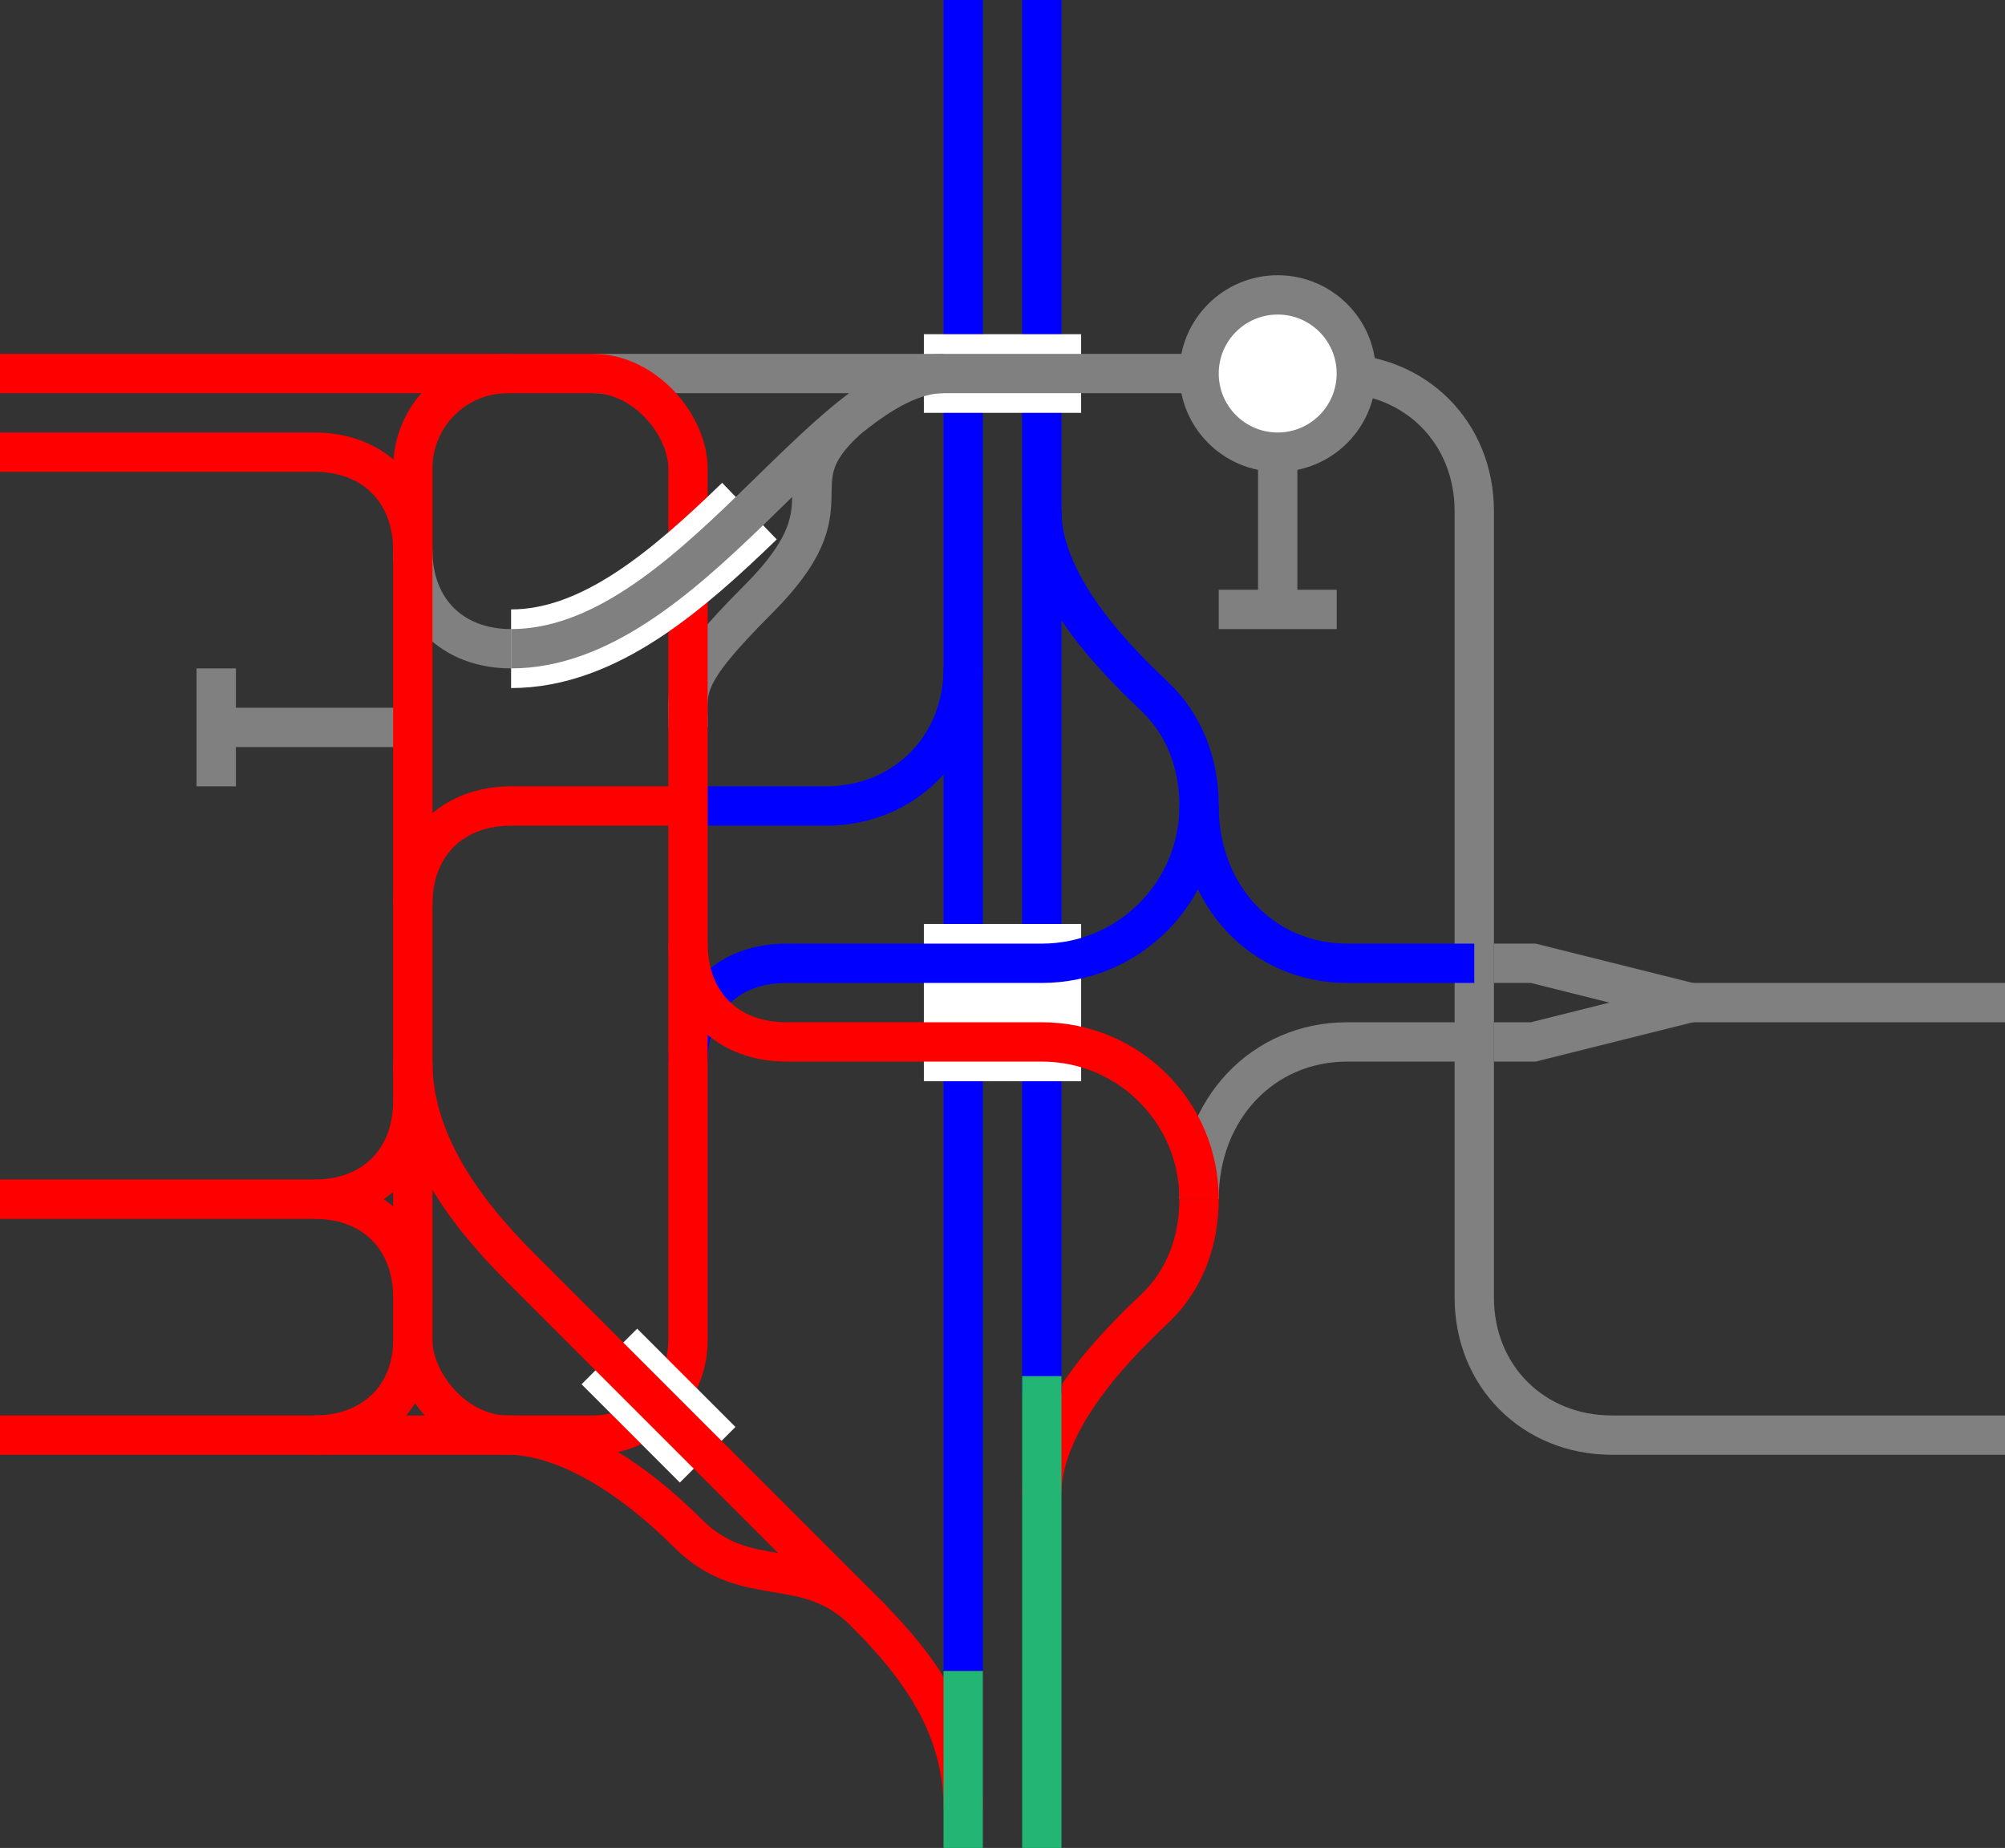 <svg viewBox="0 0 153 141" xmlns="http://www.w3.org/2000/svg"><rect x="0" y="0" width="153" height="141" fill="#333333" stroke="none"/><g fill="none"><path d="m31.5 55.5h-15" stroke="#808080" stroke-miterlimit="10" stroke-width="3"/><path d="m16.5 51v9" stroke="#808080" stroke-miterlimit="10" stroke-width="3"/><path d="m91.5 91.5c0-6.86 4.85-12 11.31-12h9.69" stroke="#808080" stroke-miterlimit="10" stroke-width="3"/><path d="m79.5 114c0-6 6.37-12 8.63-14.16s3.37-5.1 3.37-8.34" stroke="#f00" stroke-miterlimit="10" stroke-width="3"/><path d="m66 123c4.5 4.5 7.5 9 7.5 15" stroke="#f00" stroke-miterlimit="10" stroke-width="3"/><path d="m79.5 0v106.31" stroke="#00f" stroke-miterlimit="10" stroke-width="3"/><path d="m73.5 0v127.5" stroke="#00f" stroke-miterlimit="10" stroke-width="3"/><path d="m79.5 105v36" stroke="#22b573" stroke-miterlimit="10" stroke-width="3"/><path d="m73.5 127.5v13.5" stroke="#22b573" stroke-miterlimit="10" stroke-width="3"/><path d="m70.5 76.5h12" stroke="#fff" stroke-miterlimit="10" stroke-width="12"/><path d="m0 66.02h3v3h-3z"/><path d="m150 66h3v3h-3z"/><path d="m52.5 61.5h-13.5c-4.5 0-7.5 3-7.5 7.5" stroke="#f00" stroke-miterlimit="10" stroke-width="3"/><path d="m54 61.5h9c6 0 10.5-4.5 10.5-10.5" stroke="#00f" stroke-miterlimit="10" stroke-width="3"/><path d="m79.5 39c0 6 6.37 12 8.63 14.16s3.37 5.1 3.37 8.34c0 6.63-5.37 12-12 12h-19.5c-4.5 0-7.5 3-7.5 7.5" stroke="#00f" stroke-miterlimit="10" stroke-width="3"/><path d="m31.5 42c0 4.5 3 7.5 7.5 7.5" stroke="#808080" stroke-miterlimit="10" stroke-width="3"/><path d="m126 76.5h27" stroke="#808080" stroke-miterlimit="10" stroke-width="3"/><path d="m70.5 28.5h12" stroke="#fff" stroke-miterlimit="10" stroke-width="6"/><path d="m64.53 32.13c-5.46 5.04.81 6.12-6.69 13.62-6 6-5.33 6.75-5.33 9.75" stroke="#808080" stroke-miterlimit="10" stroke-width="3"/><path d="m45.26 28.5h56.74c6 0 10.5 4.5 10.5 10.5v60c0 6 4.5 10.5 10.5 10.5h30" stroke="#808080" stroke-miterlimit="10" stroke-width="3"/><rect height="81" rx="7.24" stroke="#f00" stroke-miterlimit="10" stroke-width="3" width="21" x="31.5" y="28.5"/><path d="m91.5 91.5c0-6.63-5.37-12-12-12h-19.5c-4.5 0-7.5-3-7.5-7.5" stroke="#f00" stroke-miterlimit="10" stroke-width="3"/><path d="m91.5 61.5c0 6.86 4.85 12 11.31 12h9.69" stroke="#00f" stroke-miterlimit="10" stroke-width="3"/><path d="m31.5 102.26c0 4.24-3 7.24-7.5 7.24" stroke="#f00" stroke-miterlimit="10" stroke-width="3"/><path d="m31.5 99c0-4.5-3-7.5-7.5-7.5h-24" stroke="#f00" stroke-miterlimit="10" stroke-width="3"/><path d="m24 91.5c4.5 0 7.5-3 7.5-7.5" stroke="#f00" stroke-miterlimit="10" stroke-width="3"/><path d="m31.5 42c0-4.5-3-7.5-7.5-7.5h-24" stroke="#f00" stroke-miterlimit="10" stroke-width="3"/><path d="m38.74 28.5h-38.74" stroke="#f00" stroke-miterlimit="10" stroke-width="3"/><path d="m39 49.5c6.75 0 12.75-5.25 18.19-10.5" stroke="#fff" stroke-miterlimit="10" stroke-width="6"/><path d="m39 49.5c13.5 0 24-21 33-21" stroke="#808080" stroke-miterlimit="10" stroke-width="3"/><path d="m114 79.5h3l12-3-12-3h-3" stroke="#808080" stroke-miterlimit="10" stroke-width="3"/><path d="m46.5 103.5 7.5 7.5" stroke="#fff" stroke-miterlimit="10" stroke-width="6"/><path d="m31.5 81c0 6 3.75 11.25 8.25 15.75s30.75 30.75 26.25 26.25-9-1.5-13.5-6-9.53-7.5-13.76-7.5h-38.74" stroke="#f00" stroke-miterlimit="10" stroke-width="3"/></g><circle cx="97.5" cy="28.5" fill="#fff" r="6" stroke="#808080" stroke-miterlimit="10" stroke-width="3"/><path d="m97.5 34.5v12" fill="none" stroke="#808080" stroke-miterlimit="10" stroke-width="3"/><path d="m93 46.5h9" fill="none" stroke="#808080" stroke-miterlimit="10" stroke-width="3"/></svg>